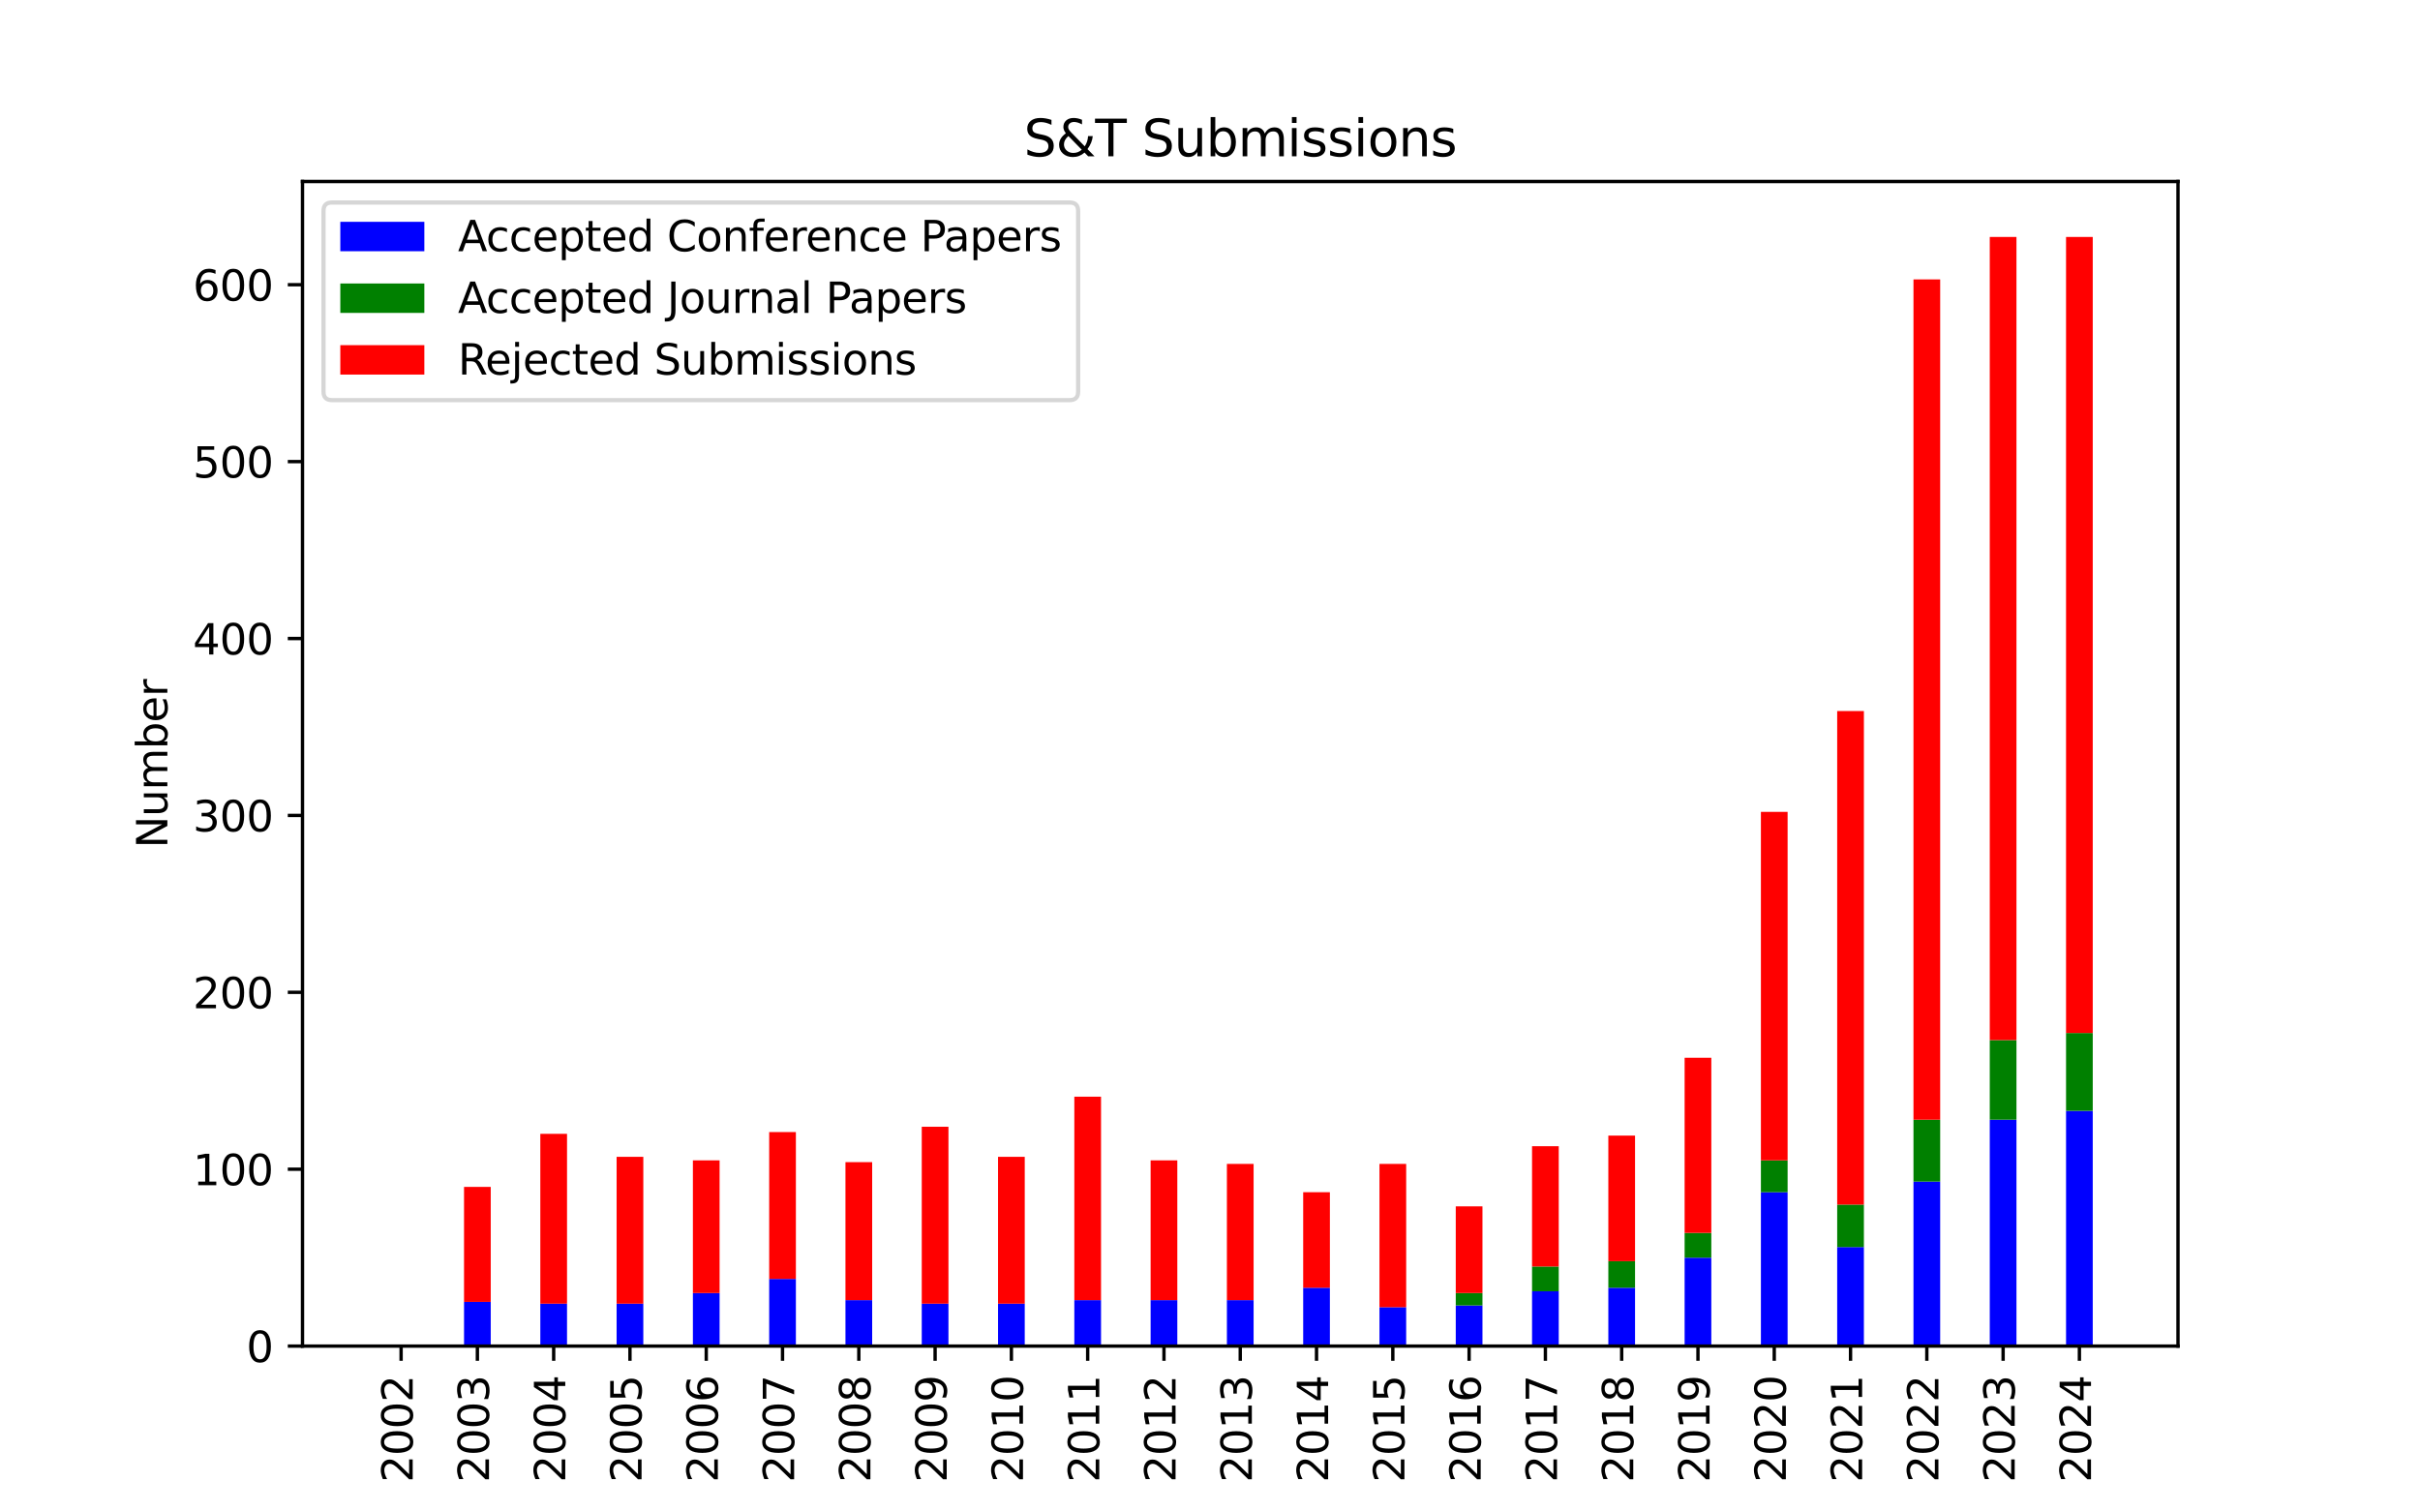 <?xml version="1.0" encoding="utf-8" standalone="no"?>
<!DOCTYPE svg PUBLIC "-//W3C//DTD SVG 1.1//EN"
  "http://www.w3.org/Graphics/SVG/1.1/DTD/svg11.dtd">
<svg xmlns:xlink="http://www.w3.org/1999/xlink" width="576pt" height="360pt" viewBox="0 0 576 360" xmlns="http://www.w3.org/2000/svg" version="1.1">
 <defs>
  <style type="text/css">*{stroke-linejoin: round; stroke-linecap: butt}</style>
 </defs>
 <g id="figure_1">
  <g id="patch_1">
   <path d="M 0 360 
L 576 360 
L 576 0 
L 0 0 
z
" style="fill: #ffffff"/>
  </g>
  <g id="axes_1">
   <g id="patch_2">
    <path d="M 72 320.4 
L 518.4 320.4 
L 518.4 43.2 
L 72 43.2 
z
" style="fill: #ffffff"/>
   </g>
   <g id="patch_3">
    <path d="M 92.291 320.4 
L 98.646 320.4 
L 98.646 320.4 
L 92.291 320.4 
z
" clip-path="url(#p5b7389d4df)" style="fill: #0000ff"/>
   </g>
   <g id="patch_4">
    <path d="M 110.448 320.4 
L 116.803 320.4 
L 116.803 309.874 
L 110.448 309.874 
z
" clip-path="url(#p5b7389d4df)" style="fill: #0000ff"/>
   </g>
   <g id="patch_5">
    <path d="M 128.606 320.4 
L 134.961 320.4 
L 134.961 310.295 
L 128.606 310.295 
z
" clip-path="url(#p5b7389d4df)" style="fill: #0000ff"/>
   </g>
   <g id="patch_6">
    <path d="M 146.763 320.4 
L 153.118 320.4 
L 153.118 310.295 
L 146.763 310.295 
z
" clip-path="url(#p5b7389d4df)" style="fill: #0000ff"/>
   </g>
   <g id="patch_7">
    <path d="M 164.921 320.4 
L 171.276 320.4 
L 171.276 307.768 
L 164.921 307.768 
z
" clip-path="url(#p5b7389d4df)" style="fill: #0000ff"/>
   </g>
   <g id="patch_8">
    <path d="M 183.078 320.4 
L 189.433 320.4 
L 189.433 304.4 
L 183.078 304.4 
z
" clip-path="url(#p5b7389d4df)" style="fill: #0000ff"/>
   </g>
   <g id="patch_9">
    <path d="M 201.235 320.4 
L 207.59 320.4 
L 207.59 309.453 
L 201.235 309.453 
z
" clip-path="url(#p5b7389d4df)" style="fill: #0000ff"/>
   </g>
   <g id="patch_10">
    <path d="M 219.393 320.4 
L 225.748 320.4 
L 225.748 310.295 
L 219.393 310.295 
z
" clip-path="url(#p5b7389d4df)" style="fill: #0000ff"/>
   </g>
   <g id="patch_11">
    <path d="M 237.55 320.4 
L 243.905 320.4 
L 243.905 310.295 
L 237.55 310.295 
z
" clip-path="url(#p5b7389d4df)" style="fill: #0000ff"/>
   </g>
   <g id="patch_12">
    <path d="M 255.708 320.4 
L 262.063 320.4 
L 262.063 309.453 
L 255.708 309.453 
z
" clip-path="url(#p5b7389d4df)" style="fill: #0000ff"/>
   </g>
   <g id="patch_13">
    <path d="M 273.865 320.4 
L 280.22 320.4 
L 280.22 309.453 
L 273.865 309.453 
z
" clip-path="url(#p5b7389d4df)" style="fill: #0000ff"/>
   </g>
   <g id="patch_14">
    <path d="M 292.022 320.4 
L 298.378 320.4 
L 298.378 309.453 
L 292.022 309.453 
z
" clip-path="url(#p5b7389d4df)" style="fill: #0000ff"/>
   </g>
   <g id="patch_15">
    <path d="M 310.18 320.4 
L 316.535 320.4 
L 316.535 306.505 
L 310.18 306.505 
z
" clip-path="url(#p5b7389d4df)" style="fill: #0000ff"/>
   </g>
   <g id="patch_16">
    <path d="M 328.337 320.4 
L 334.692 320.4 
L 334.692 311.137 
L 328.337 311.137 
z
" clip-path="url(#p5b7389d4df)" style="fill: #0000ff"/>
   </g>
   <g id="patch_17">
    <path d="M 346.495 320.4 
L 352.85 320.4 
L 352.85 310.716 
L 346.495 310.716 
z
" clip-path="url(#p5b7389d4df)" style="fill: #0000ff"/>
   </g>
   <g id="patch_18">
    <path d="M 364.652 320.4 
L 371.007 320.4 
L 371.007 307.347 
L 364.652 307.347 
z
" clip-path="url(#p5b7389d4df)" style="fill: #0000ff"/>
   </g>
   <g id="patch_19">
    <path d="M 382.81 320.4 
L 389.165 320.4 
L 389.165 306.505 
L 382.81 306.505 
z
" clip-path="url(#p5b7389d4df)" style="fill: #0000ff"/>
   </g>
   <g id="patch_20">
    <path d="M 400.967 320.4 
L 407.322 320.4 
L 407.322 299.347 
L 400.967 299.347 
z
" clip-path="url(#p5b7389d4df)" style="fill: #0000ff"/>
   </g>
   <g id="patch_21">
    <path d="M 419.124 320.4 
L 425.479 320.4 
L 425.479 283.768 
L 419.124 283.768 
z
" clip-path="url(#p5b7389d4df)" style="fill: #0000ff"/>
   </g>
   <g id="patch_22">
    <path d="M 437.282 320.4 
L 443.637 320.4 
L 443.637 296.821 
L 437.282 296.821 
z
" clip-path="url(#p5b7389d4df)" style="fill: #0000ff"/>
   </g>
   <g id="patch_23">
    <path d="M 455.439 320.4 
L 461.794 320.4 
L 461.794 281.242 
L 455.439 281.242 
z
" clip-path="url(#p5b7389d4df)" style="fill: #0000ff"/>
   </g>
   <g id="patch_24">
    <path d="M 473.597 320.4 
L 479.952 320.4 
L 479.952 266.505 
L 473.597 266.505 
z
" clip-path="url(#p5b7389d4df)" style="fill: #0000ff"/>
   </g>
   <g id="patch_25">
    <path d="M 491.754 320.4 
L 498.109 320.4 
L 498.109 264.4 
L 491.754 264.4 
z
" clip-path="url(#p5b7389d4df)" style="fill: #0000ff"/>
   </g>
   <g id="patch_26">
    <path d="M 92.291 320.4 
L 98.646 320.4 
L 98.646 320.4 
L 92.291 320.4 
z
" clip-path="url(#p5b7389d4df)" style="fill: #008000"/>
   </g>
   <g id="patch_27">
    <path d="M 110.448 309.874 
L 116.803 309.874 
L 116.803 309.874 
L 110.448 309.874 
z
" clip-path="url(#p5b7389d4df)" style="fill: #008000"/>
   </g>
   <g id="patch_28">
    <path d="M 128.606 310.295 
L 134.961 310.295 
L 134.961 310.295 
L 128.606 310.295 
z
" clip-path="url(#p5b7389d4df)" style="fill: #008000"/>
   </g>
   <g id="patch_29">
    <path d="M 146.763 310.295 
L 153.118 310.295 
L 153.118 310.295 
L 146.763 310.295 
z
" clip-path="url(#p5b7389d4df)" style="fill: #008000"/>
   </g>
   <g id="patch_30">
    <path d="M 164.921 307.768 
L 171.276 307.768 
L 171.276 307.768 
L 164.921 307.768 
z
" clip-path="url(#p5b7389d4df)" style="fill: #008000"/>
   </g>
   <g id="patch_31">
    <path d="M 183.078 304.4 
L 189.433 304.4 
L 189.433 304.4 
L 183.078 304.4 
z
" clip-path="url(#p5b7389d4df)" style="fill: #008000"/>
   </g>
   <g id="patch_32">
    <path d="M 201.235 309.453 
L 207.59 309.453 
L 207.59 309.453 
L 201.235 309.453 
z
" clip-path="url(#p5b7389d4df)" style="fill: #008000"/>
   </g>
   <g id="patch_33">
    <path d="M 219.393 310.295 
L 225.748 310.295 
L 225.748 310.295 
L 219.393 310.295 
z
" clip-path="url(#p5b7389d4df)" style="fill: #008000"/>
   </g>
   <g id="patch_34">
    <path d="M 237.55 310.295 
L 243.905 310.295 
L 243.905 310.295 
L 237.55 310.295 
z
" clip-path="url(#p5b7389d4df)" style="fill: #008000"/>
   </g>
   <g id="patch_35">
    <path d="M 255.708 309.453 
L 262.063 309.453 
L 262.063 309.453 
L 255.708 309.453 
z
" clip-path="url(#p5b7389d4df)" style="fill: #008000"/>
   </g>
   <g id="patch_36">
    <path d="M 273.865 309.453 
L 280.22 309.453 
L 280.22 309.453 
L 273.865 309.453 
z
" clip-path="url(#p5b7389d4df)" style="fill: #008000"/>
   </g>
   <g id="patch_37">
    <path d="M 292.022 309.453 
L 298.378 309.453 
L 298.378 309.453 
L 292.022 309.453 
z
" clip-path="url(#p5b7389d4df)" style="fill: #008000"/>
   </g>
   <g id="patch_38">
    <path d="M 310.18 306.505 
L 316.535 306.505 
L 316.535 306.505 
L 310.18 306.505 
z
" clip-path="url(#p5b7389d4df)" style="fill: #008000"/>
   </g>
   <g id="patch_39">
    <path d="M 328.337 311.137 
L 334.692 311.137 
L 334.692 311.137 
L 328.337 311.137 
z
" clip-path="url(#p5b7389d4df)" style="fill: #008000"/>
   </g>
   <g id="patch_40">
    <path d="M 346.495 310.716 
L 352.85 310.716 
L 352.85 307.768 
L 346.495 307.768 
z
" clip-path="url(#p5b7389d4df)" style="fill: #008000"/>
   </g>
   <g id="patch_41">
    <path d="M 364.652 307.347 
L 371.007 307.347 
L 371.007 301.453 
L 364.652 301.453 
z
" clip-path="url(#p5b7389d4df)" style="fill: #008000"/>
   </g>
   <g id="patch_42">
    <path d="M 382.81 306.505 
L 389.165 306.505 
L 389.165 300.189 
L 382.81 300.189 
z
" clip-path="url(#p5b7389d4df)" style="fill: #008000"/>
   </g>
   <g id="patch_43">
    <path d="M 400.967 299.347 
L 407.322 299.347 
L 407.322 293.453 
L 400.967 293.453 
z
" clip-path="url(#p5b7389d4df)" style="fill: #008000"/>
   </g>
   <g id="patch_44">
    <path d="M 419.124 283.768 
L 425.479 283.768 
L 425.479 276.189 
L 419.124 276.189 
z
" clip-path="url(#p5b7389d4df)" style="fill: #008000"/>
   </g>
   <g id="patch_45">
    <path d="M 437.282 296.821 
L 443.637 296.821 
L 443.637 286.716 
L 437.282 286.716 
z
" clip-path="url(#p5b7389d4df)" style="fill: #008000"/>
   </g>
   <g id="patch_46">
    <path d="M 455.439 281.242 
L 461.794 281.242 
L 461.794 266.505 
L 455.439 266.505 
z
" clip-path="url(#p5b7389d4df)" style="fill: #008000"/>
   </g>
   <g id="patch_47">
    <path d="M 473.597 266.505 
L 479.952 266.505 
L 479.952 247.558 
L 473.597 247.558 
z
" clip-path="url(#p5b7389d4df)" style="fill: #008000"/>
   </g>
   <g id="patch_48">
    <path d="M 491.754 264.4 
L 498.109 264.4 
L 498.109 245.874 
L 491.754 245.874 
z
" clip-path="url(#p5b7389d4df)" style="fill: #008000"/>
   </g>
   <g id="patch_49">
    <path d="M 92.291 320.4 
L 98.646 320.4 
L 98.646 320.4 
L 92.291 320.4 
z
" clip-path="url(#p5b7389d4df)" style="fill: #ff0000"/>
   </g>
   <g id="patch_50">
    <path d="M 110.448 309.874 
L 116.803 309.874 
L 116.803 282.505 
L 110.448 282.505 
z
" clip-path="url(#p5b7389d4df)" style="fill: #ff0000"/>
   </g>
   <g id="patch_51">
    <path d="M 128.606 310.295 
L 134.961 310.295 
L 134.961 269.874 
L 128.606 269.874 
z
" clip-path="url(#p5b7389d4df)" style="fill: #ff0000"/>
   </g>
   <g id="patch_52">
    <path d="M 146.763 310.295 
L 153.118 310.295 
L 153.118 275.347 
L 146.763 275.347 
z
" clip-path="url(#p5b7389d4df)" style="fill: #ff0000"/>
   </g>
   <g id="patch_53">
    <path d="M 164.921 307.768 
L 171.276 307.768 
L 171.276 276.189 
L 164.921 276.189 
z
" clip-path="url(#p5b7389d4df)" style="fill: #ff0000"/>
   </g>
   <g id="patch_54">
    <path d="M 183.078 304.4 
L 189.433 304.4 
L 189.433 269.453 
L 183.078 269.453 
z
" clip-path="url(#p5b7389d4df)" style="fill: #ff0000"/>
   </g>
   <g id="patch_55">
    <path d="M 201.235 309.453 
L 207.59 309.453 
L 207.59 276.611 
L 201.235 276.611 
z
" clip-path="url(#p5b7389d4df)" style="fill: #ff0000"/>
   </g>
   <g id="patch_56">
    <path d="M 219.393 310.295 
L 225.748 310.295 
L 225.748 268.189 
L 219.393 268.189 
z
" clip-path="url(#p5b7389d4df)" style="fill: #ff0000"/>
   </g>
   <g id="patch_57">
    <path d="M 237.55 310.295 
L 243.905 310.295 
L 243.905 275.347 
L 237.55 275.347 
z
" clip-path="url(#p5b7389d4df)" style="fill: #ff0000"/>
   </g>
   <g id="patch_58">
    <path d="M 255.708 309.453 
L 262.063 309.453 
L 262.063 261.032 
L 255.708 261.032 
z
" clip-path="url(#p5b7389d4df)" style="fill: #ff0000"/>
   </g>
   <g id="patch_59">
    <path d="M 273.865 309.453 
L 280.22 309.453 
L 280.22 276.189 
L 273.865 276.189 
z
" clip-path="url(#p5b7389d4df)" style="fill: #ff0000"/>
   </g>
   <g id="patch_60">
    <path d="M 292.022 309.453 
L 298.378 309.453 
L 298.378 277.032 
L 292.022 277.032 
z
" clip-path="url(#p5b7389d4df)" style="fill: #ff0000"/>
   </g>
   <g id="patch_61">
    <path d="M 310.18 306.505 
L 316.535 306.505 
L 316.535 283.768 
L 310.18 283.768 
z
" clip-path="url(#p5b7389d4df)" style="fill: #ff0000"/>
   </g>
   <g id="patch_62">
    <path d="M 328.337 311.137 
L 334.692 311.137 
L 334.692 277.032 
L 328.337 277.032 
z
" clip-path="url(#p5b7389d4df)" style="fill: #ff0000"/>
   </g>
   <g id="patch_63">
    <path d="M 346.495 307.768 
L 352.85 307.768 
L 352.85 287.137 
L 346.495 287.137 
z
" clip-path="url(#p5b7389d4df)" style="fill: #ff0000"/>
   </g>
   <g id="patch_64">
    <path d="M 364.652 301.453 
L 371.007 301.453 
L 371.007 272.821 
L 364.652 272.821 
z
" clip-path="url(#p5b7389d4df)" style="fill: #ff0000"/>
   </g>
   <g id="patch_65">
    <path d="M 382.81 300.189 
L 389.165 300.189 
L 389.165 270.295 
L 382.81 270.295 
z
" clip-path="url(#p5b7389d4df)" style="fill: #ff0000"/>
   </g>
   <g id="patch_66">
    <path d="M 400.967 293.453 
L 407.322 293.453 
L 407.322 251.768 
L 400.967 251.768 
z
" clip-path="url(#p5b7389d4df)" style="fill: #ff0000"/>
   </g>
   <g id="patch_67">
    <path d="M 419.124 276.189 
L 425.479 276.189 
L 425.479 193.242 
L 419.124 193.242 
z
" clip-path="url(#p5b7389d4df)" style="fill: #ff0000"/>
   </g>
   <g id="patch_68">
    <path d="M 437.282 286.716 
L 443.637 286.716 
L 443.637 169.242 
L 437.282 169.242 
z
" clip-path="url(#p5b7389d4df)" style="fill: #ff0000"/>
   </g>
   <g id="patch_69">
    <path d="M 455.439 266.505 
L 461.794 266.505 
L 461.794 66.505 
L 455.439 66.505 
z
" clip-path="url(#p5b7389d4df)" style="fill: #ff0000"/>
   </g>
   <g id="patch_70">
    <path d="M 473.597 247.558 
L 479.952 247.558 
L 479.952 56.4 
L 473.597 56.4 
z
" clip-path="url(#p5b7389d4df)" style="fill: #ff0000"/>
   </g>
   <g id="patch_71">
    <path d="M 491.754 245.874 
L 498.109 245.874 
L 498.109 56.4 
L 491.754 56.4 
z
" clip-path="url(#p5b7389d4df)" style="fill: #ff0000"/>
   </g>
   <g id="matplotlib.axis_1">
    <g id="xtick_1">
     <g id="line2d_1">
      <defs>
       <path id="m3443183ad3" d="M 0 0 
L 0 3.5 
" style="stroke: #000000; stroke-width: 0.8"/>
      </defs>
      <g>
       <use xlink:href="#m3443183ad3" x="95.468" y="320.4" style="stroke: #000000; stroke-width: 0.8"/>
      </g>
     </g>
     <g id="text_1">
      <!-- 2002 -->
      <g transform="translate(98.228 352.85) rotate(-90) scale(0.1 -0.1)">
       <defs>
        <path id="DejaVuSans-32" d="M 1228 531 
L 3431 531 
L 3431 0 
L 469 0 
L 469 531 
Q 828 903 1448 1529 
Q 2069 2156 2228 2338 
Q 2531 2678 2651 2914 
Q 2772 3150 2772 3378 
Q 2772 3750 2511 3984 
Q 2250 4219 1831 4219 
Q 1534 4219 1204 4116 
Q 875 4013 500 3803 
L 500 4441 
Q 881 4594 1212 4672 
Q 1544 4750 1819 4750 
Q 2544 4750 2975 4387 
Q 3406 4025 3406 3419 
Q 3406 3131 3298 2873 
Q 3191 2616 2906 2266 
Q 2828 2175 2409 1742 
Q 1991 1309 1228 531 
z
" transform="scale(0.016)"/>
        <path id="DejaVuSans-30" d="M 2034 4250 
Q 1547 4250 1301 3770 
Q 1056 3291 1056 2328 
Q 1056 1369 1301 889 
Q 1547 409 2034 409 
Q 2525 409 2770 889 
Q 3016 1369 3016 2328 
Q 3016 3291 2770 3770 
Q 2525 4250 2034 4250 
z
M 2034 4750 
Q 2819 4750 3233 4129 
Q 3647 3509 3647 2328 
Q 3647 1150 3233 529 
Q 2819 -91 2034 -91 
Q 1250 -91 836 529 
Q 422 1150 422 2328 
Q 422 3509 836 4129 
Q 1250 4750 2034 4750 
z
" transform="scale(0.016)"/>
       </defs>
       <use xlink:href="#DejaVuSans-32"/>
       <use xlink:href="#DejaVuSans-30" x="63.623"/>
       <use xlink:href="#DejaVuSans-30" x="127.246"/>
       <use xlink:href="#DejaVuSans-32" x="190.869"/>
      </g>
     </g>
    </g>
    <g id="xtick_2">
     <g id="line2d_2">
      <g>
       <use xlink:href="#m3443183ad3" x="113.626" y="320.4" style="stroke: #000000; stroke-width: 0.8"/>
      </g>
     </g>
     <g id="text_2">
      <!-- 2003 -->
      <g transform="translate(116.385 352.85) rotate(-90) scale(0.1 -0.1)">
       <defs>
        <path id="DejaVuSans-33" d="M 2597 2516 
Q 3050 2419 3304 2112 
Q 3559 1806 3559 1356 
Q 3559 666 3084 287 
Q 2609 -91 1734 -91 
Q 1441 -91 1130 -33 
Q 819 25 488 141 
L 488 750 
Q 750 597 1062 519 
Q 1375 441 1716 441 
Q 2309 441 2620 675 
Q 2931 909 2931 1356 
Q 2931 1769 2642 2001 
Q 2353 2234 1838 2234 
L 1294 2234 
L 1294 2753 
L 1863 2753 
Q 2328 2753 2575 2939 
Q 2822 3125 2822 3475 
Q 2822 3834 2567 4026 
Q 2313 4219 1838 4219 
Q 1578 4219 1281 4162 
Q 984 4106 628 3988 
L 628 4550 
Q 988 4650 1302 4700 
Q 1616 4750 1894 4750 
Q 2613 4750 3031 4423 
Q 3450 4097 3450 3541 
Q 3450 3153 3228 2886 
Q 3006 2619 2597 2516 
z
" transform="scale(0.016)"/>
       </defs>
       <use xlink:href="#DejaVuSans-32"/>
       <use xlink:href="#DejaVuSans-30" x="63.623"/>
       <use xlink:href="#DejaVuSans-30" x="127.246"/>
       <use xlink:href="#DejaVuSans-33" x="190.869"/>
      </g>
     </g>
    </g>
    <g id="xtick_3">
     <g id="line2d_3">
      <g>
       <use xlink:href="#m3443183ad3" x="131.783" y="320.4" style="stroke: #000000; stroke-width: 0.8"/>
      </g>
     </g>
     <g id="text_3">
      <!-- 2004 -->
      <g transform="translate(134.543 352.85) rotate(-90) scale(0.1 -0.1)">
       <defs>
        <path id="DejaVuSans-34" d="M 2419 4116 
L 825 1625 
L 2419 1625 
L 2419 4116 
z
M 2253 4666 
L 3047 4666 
L 3047 1625 
L 3713 1625 
L 3713 1100 
L 3047 1100 
L 3047 0 
L 2419 0 
L 2419 1100 
L 313 1100 
L 313 1709 
L 2253 4666 
z
" transform="scale(0.016)"/>
       </defs>
       <use xlink:href="#DejaVuSans-32"/>
       <use xlink:href="#DejaVuSans-30" x="63.623"/>
       <use xlink:href="#DejaVuSans-30" x="127.246"/>
       <use xlink:href="#DejaVuSans-34" x="190.869"/>
      </g>
     </g>
    </g>
    <g id="xtick_4">
     <g id="line2d_4">
      <g>
       <use xlink:href="#m3443183ad3" x="149.941" y="320.4" style="stroke: #000000; stroke-width: 0.8"/>
      </g>
     </g>
     <g id="text_4">
      <!-- 2005 -->
      <g transform="translate(152.7 352.85) rotate(-90) scale(0.1 -0.1)">
       <defs>
        <path id="DejaVuSans-35" d="M 691 4666 
L 3169 4666 
L 3169 4134 
L 1269 4134 
L 1269 2991 
Q 1406 3038 1543 3061 
Q 1681 3084 1819 3084 
Q 2600 3084 3056 2656 
Q 3513 2228 3513 1497 
Q 3513 744 3044 326 
Q 2575 -91 1722 -91 
Q 1428 -91 1123 -41 
Q 819 9 494 109 
L 494 744 
Q 775 591 1075 516 
Q 1375 441 1709 441 
Q 2250 441 2565 725 
Q 2881 1009 2881 1497 
Q 2881 1984 2565 2268 
Q 2250 2553 1709 2553 
Q 1456 2553 1204 2497 
Q 953 2441 691 2322 
L 691 4666 
z
" transform="scale(0.016)"/>
       </defs>
       <use xlink:href="#DejaVuSans-32"/>
       <use xlink:href="#DejaVuSans-30" x="63.623"/>
       <use xlink:href="#DejaVuSans-30" x="127.246"/>
       <use xlink:href="#DejaVuSans-35" x="190.869"/>
      </g>
     </g>
    </g>
    <g id="xtick_5">
     <g id="line2d_5">
      <g>
       <use xlink:href="#m3443183ad3" x="168.098" y="320.4" style="stroke: #000000; stroke-width: 0.8"/>
      </g>
     </g>
     <g id="text_5">
      <!-- 2006 -->
      <g transform="translate(170.857 352.85) rotate(-90) scale(0.1 -0.1)">
       <defs>
        <path id="DejaVuSans-36" d="M 2113 2584 
Q 1688 2584 1439 2293 
Q 1191 2003 1191 1497 
Q 1191 994 1439 701 
Q 1688 409 2113 409 
Q 2538 409 2786 701 
Q 3034 994 3034 1497 
Q 3034 2003 2786 2293 
Q 2538 2584 2113 2584 
z
M 3366 4563 
L 3366 3988 
Q 3128 4100 2886 4159 
Q 2644 4219 2406 4219 
Q 1781 4219 1451 3797 
Q 1122 3375 1075 2522 
Q 1259 2794 1537 2939 
Q 1816 3084 2150 3084 
Q 2853 3084 3261 2657 
Q 3669 2231 3669 1497 
Q 3669 778 3244 343 
Q 2819 -91 2113 -91 
Q 1303 -91 875 529 
Q 447 1150 447 2328 
Q 447 3434 972 4092 
Q 1497 4750 2381 4750 
Q 2619 4750 2861 4703 
Q 3103 4656 3366 4563 
z
" transform="scale(0.016)"/>
       </defs>
       <use xlink:href="#DejaVuSans-32"/>
       <use xlink:href="#DejaVuSans-30" x="63.623"/>
       <use xlink:href="#DejaVuSans-30" x="127.246"/>
       <use xlink:href="#DejaVuSans-36" x="190.869"/>
      </g>
     </g>
    </g>
    <g id="xtick_6">
     <g id="line2d_6">
      <g>
       <use xlink:href="#m3443183ad3" x="186.256" y="320.4" style="stroke: #000000; stroke-width: 0.8"/>
      </g>
     </g>
     <g id="text_6">
      <!-- 2007 -->
      <g transform="translate(189.015 352.85) rotate(-90) scale(0.1 -0.1)">
       <defs>
        <path id="DejaVuSans-37" d="M 525 4666 
L 3525 4666 
L 3525 4397 
L 1831 0 
L 1172 0 
L 2766 4134 
L 525 4134 
L 525 4666 
z
" transform="scale(0.016)"/>
       </defs>
       <use xlink:href="#DejaVuSans-32"/>
       <use xlink:href="#DejaVuSans-30" x="63.623"/>
       <use xlink:href="#DejaVuSans-30" x="127.246"/>
       <use xlink:href="#DejaVuSans-37" x="190.869"/>
      </g>
     </g>
    </g>
    <g id="xtick_7">
     <g id="line2d_7">
      <g>
       <use xlink:href="#m3443183ad3" x="204.413" y="320.4" style="stroke: #000000; stroke-width: 0.8"/>
      </g>
     </g>
     <g id="text_7">
      <!-- 2008 -->
      <g transform="translate(207.172 352.85) rotate(-90) scale(0.1 -0.1)">
       <defs>
        <path id="DejaVuSans-38" d="M 2034 2216 
Q 1584 2216 1326 1975 
Q 1069 1734 1069 1313 
Q 1069 891 1326 650 
Q 1584 409 2034 409 
Q 2484 409 2743 651 
Q 3003 894 3003 1313 
Q 3003 1734 2745 1975 
Q 2488 2216 2034 2216 
z
M 1403 2484 
Q 997 2584 770 2862 
Q 544 3141 544 3541 
Q 544 4100 942 4425 
Q 1341 4750 2034 4750 
Q 2731 4750 3128 4425 
Q 3525 4100 3525 3541 
Q 3525 3141 3298 2862 
Q 3072 2584 2669 2484 
Q 3125 2378 3379 2068 
Q 3634 1759 3634 1313 
Q 3634 634 3220 271 
Q 2806 -91 2034 -91 
Q 1263 -91 848 271 
Q 434 634 434 1313 
Q 434 1759 690 2068 
Q 947 2378 1403 2484 
z
M 1172 3481 
Q 1172 3119 1398 2916 
Q 1625 2713 2034 2713 
Q 2441 2713 2670 2916 
Q 2900 3119 2900 3481 
Q 2900 3844 2670 4047 
Q 2441 4250 2034 4250 
Q 1625 4250 1398 4047 
Q 1172 3844 1172 3481 
z
" transform="scale(0.016)"/>
       </defs>
       <use xlink:href="#DejaVuSans-32"/>
       <use xlink:href="#DejaVuSans-30" x="63.623"/>
       <use xlink:href="#DejaVuSans-30" x="127.246"/>
       <use xlink:href="#DejaVuSans-38" x="190.869"/>
      </g>
     </g>
    </g>
    <g id="xtick_8">
     <g id="line2d_8">
      <g>
       <use xlink:href="#m3443183ad3" x="222.57" y="320.4" style="stroke: #000000; stroke-width: 0.8"/>
      </g>
     </g>
     <g id="text_8">
      <!-- 2009 -->
      <g transform="translate(225.33 352.85) rotate(-90) scale(0.1 -0.1)">
       <defs>
        <path id="DejaVuSans-39" d="M 703 97 
L 703 672 
Q 941 559 1184 500 
Q 1428 441 1663 441 
Q 2288 441 2617 861 
Q 2947 1281 2994 2138 
Q 2813 1869 2534 1725 
Q 2256 1581 1919 1581 
Q 1219 1581 811 2004 
Q 403 2428 403 3163 
Q 403 3881 828 4315 
Q 1253 4750 1959 4750 
Q 2769 4750 3195 4129 
Q 3622 3509 3622 2328 
Q 3622 1225 3098 567 
Q 2575 -91 1691 -91 
Q 1453 -91 1209 -44 
Q 966 3 703 97 
z
M 1959 2075 
Q 2384 2075 2632 2365 
Q 2881 2656 2881 3163 
Q 2881 3666 2632 3958 
Q 2384 4250 1959 4250 
Q 1534 4250 1286 3958 
Q 1038 3666 1038 3163 
Q 1038 2656 1286 2365 
Q 1534 2075 1959 2075 
z
" transform="scale(0.016)"/>
       </defs>
       <use xlink:href="#DejaVuSans-32"/>
       <use xlink:href="#DejaVuSans-30" x="63.623"/>
       <use xlink:href="#DejaVuSans-30" x="127.246"/>
       <use xlink:href="#DejaVuSans-39" x="190.869"/>
      </g>
     </g>
    </g>
    <g id="xtick_9">
     <g id="line2d_9">
      <g>
       <use xlink:href="#m3443183ad3" x="240.728" y="320.4" style="stroke: #000000; stroke-width: 0.8"/>
      </g>
     </g>
     <g id="text_9">
      <!-- 2010 -->
      <g transform="translate(243.487 352.85) rotate(-90) scale(0.1 -0.1)">
       <defs>
        <path id="DejaVuSans-31" d="M 794 531 
L 1825 531 
L 1825 4091 
L 703 3866 
L 703 4441 
L 1819 4666 
L 2450 4666 
L 2450 531 
L 3481 531 
L 3481 0 
L 794 0 
L 794 531 
z
" transform="scale(0.016)"/>
       </defs>
       <use xlink:href="#DejaVuSans-32"/>
       <use xlink:href="#DejaVuSans-30" x="63.623"/>
       <use xlink:href="#DejaVuSans-31" x="127.246"/>
       <use xlink:href="#DejaVuSans-30" x="190.869"/>
      </g>
     </g>
    </g>
    <g id="xtick_10">
     <g id="line2d_10">
      <g>
       <use xlink:href="#m3443183ad3" x="258.885" y="320.4" style="stroke: #000000; stroke-width: 0.8"/>
      </g>
     </g>
     <g id="text_10">
      <!-- 2011 -->
      <g transform="translate(261.645 352.85) rotate(-90) scale(0.1 -0.1)">
       <use xlink:href="#DejaVuSans-32"/>
       <use xlink:href="#DejaVuSans-30" x="63.623"/>
       <use xlink:href="#DejaVuSans-31" x="127.246"/>
       <use xlink:href="#DejaVuSans-31" x="190.869"/>
      </g>
     </g>
    </g>
    <g id="xtick_11">
     <g id="line2d_11">
      <g>
       <use xlink:href="#m3443183ad3" x="277.043" y="320.4" style="stroke: #000000; stroke-width: 0.8"/>
      </g>
     </g>
     <g id="text_11">
      <!-- 2012 -->
      <g transform="translate(279.802 352.85) rotate(-90) scale(0.1 -0.1)">
       <use xlink:href="#DejaVuSans-32"/>
       <use xlink:href="#DejaVuSans-30" x="63.623"/>
       <use xlink:href="#DejaVuSans-31" x="127.246"/>
       <use xlink:href="#DejaVuSans-32" x="190.869"/>
      </g>
     </g>
    </g>
    <g id="xtick_12">
     <g id="line2d_12">
      <g>
       <use xlink:href="#m3443183ad3" x="295.2" y="320.4" style="stroke: #000000; stroke-width: 0.8"/>
      </g>
     </g>
     <g id="text_12">
      <!-- 2013 -->
      <g transform="translate(297.959 352.85) rotate(-90) scale(0.1 -0.1)">
       <use xlink:href="#DejaVuSans-32"/>
       <use xlink:href="#DejaVuSans-30" x="63.623"/>
       <use xlink:href="#DejaVuSans-31" x="127.246"/>
       <use xlink:href="#DejaVuSans-33" x="190.869"/>
      </g>
     </g>
    </g>
    <g id="xtick_13">
     <g id="line2d_13">
      <g>
       <use xlink:href="#m3443183ad3" x="313.357" y="320.4" style="stroke: #000000; stroke-width: 0.8"/>
      </g>
     </g>
     <g id="text_13">
      <!-- 2014 -->
      <g transform="translate(316.117 352.85) rotate(-90) scale(0.1 -0.1)">
       <use xlink:href="#DejaVuSans-32"/>
       <use xlink:href="#DejaVuSans-30" x="63.623"/>
       <use xlink:href="#DejaVuSans-31" x="127.246"/>
       <use xlink:href="#DejaVuSans-34" x="190.869"/>
      </g>
     </g>
    </g>
    <g id="xtick_14">
     <g id="line2d_14">
      <g>
       <use xlink:href="#m3443183ad3" x="331.515" y="320.4" style="stroke: #000000; stroke-width: 0.8"/>
      </g>
     </g>
     <g id="text_14">
      <!-- 2015 -->
      <g transform="translate(334.274 352.85) rotate(-90) scale(0.1 -0.1)">
       <use xlink:href="#DejaVuSans-32"/>
       <use xlink:href="#DejaVuSans-30" x="63.623"/>
       <use xlink:href="#DejaVuSans-31" x="127.246"/>
       <use xlink:href="#DejaVuSans-35" x="190.869"/>
      </g>
     </g>
    </g>
    <g id="xtick_15">
     <g id="line2d_15">
      <g>
       <use xlink:href="#m3443183ad3" x="349.672" y="320.4" style="stroke: #000000; stroke-width: 0.8"/>
      </g>
     </g>
     <g id="text_15">
      <!-- 2016 -->
      <g transform="translate(352.432 352.85) rotate(-90) scale(0.1 -0.1)">
       <use xlink:href="#DejaVuSans-32"/>
       <use xlink:href="#DejaVuSans-30" x="63.623"/>
       <use xlink:href="#DejaVuSans-31" x="127.246"/>
       <use xlink:href="#DejaVuSans-36" x="190.869"/>
      </g>
     </g>
    </g>
    <g id="xtick_16">
     <g id="line2d_16">
      <g>
       <use xlink:href="#m3443183ad3" x="367.83" y="320.4" style="stroke: #000000; stroke-width: 0.8"/>
      </g>
     </g>
     <g id="text_16">
      <!-- 2017 -->
      <g transform="translate(370.589 352.85) rotate(-90) scale(0.1 -0.1)">
       <use xlink:href="#DejaVuSans-32"/>
       <use xlink:href="#DejaVuSans-30" x="63.623"/>
       <use xlink:href="#DejaVuSans-31" x="127.246"/>
       <use xlink:href="#DejaVuSans-37" x="190.869"/>
      </g>
     </g>
    </g>
    <g id="xtick_17">
     <g id="line2d_17">
      <g>
       <use xlink:href="#m3443183ad3" x="385.987" y="320.4" style="stroke: #000000; stroke-width: 0.8"/>
      </g>
     </g>
     <g id="text_17">
      <!-- 2018 -->
      <g transform="translate(388.746 352.85) rotate(-90) scale(0.1 -0.1)">
       <use xlink:href="#DejaVuSans-32"/>
       <use xlink:href="#DejaVuSans-30" x="63.623"/>
       <use xlink:href="#DejaVuSans-31" x="127.246"/>
       <use xlink:href="#DejaVuSans-38" x="190.869"/>
      </g>
     </g>
    </g>
    <g id="xtick_18">
     <g id="line2d_18">
      <g>
       <use xlink:href="#m3443183ad3" x="404.144" y="320.4" style="stroke: #000000; stroke-width: 0.8"/>
      </g>
     </g>
     <g id="text_18">
      <!-- 2019 -->
      <g transform="translate(406.904 352.85) rotate(-90) scale(0.1 -0.1)">
       <use xlink:href="#DejaVuSans-32"/>
       <use xlink:href="#DejaVuSans-30" x="63.623"/>
       <use xlink:href="#DejaVuSans-31" x="127.246"/>
       <use xlink:href="#DejaVuSans-39" x="190.869"/>
      </g>
     </g>
    </g>
    <g id="xtick_19">
     <g id="line2d_19">
      <g>
       <use xlink:href="#m3443183ad3" x="422.302" y="320.4" style="stroke: #000000; stroke-width: 0.8"/>
      </g>
     </g>
     <g id="text_19">
      <!-- 2020 -->
      <g transform="translate(425.061 352.85) rotate(-90) scale(0.1 -0.1)">
       <use xlink:href="#DejaVuSans-32"/>
       <use xlink:href="#DejaVuSans-30" x="63.623"/>
       <use xlink:href="#DejaVuSans-32" x="127.246"/>
       <use xlink:href="#DejaVuSans-30" x="190.869"/>
      </g>
     </g>
    </g>
    <g id="xtick_20">
     <g id="line2d_20">
      <g>
       <use xlink:href="#m3443183ad3" x="440.459" y="320.4" style="stroke: #000000; stroke-width: 0.8"/>
      </g>
     </g>
     <g id="text_20">
      <!-- 2021 -->
      <g transform="translate(443.219 352.85) rotate(-90) scale(0.1 -0.1)">
       <use xlink:href="#DejaVuSans-32"/>
       <use xlink:href="#DejaVuSans-30" x="63.623"/>
       <use xlink:href="#DejaVuSans-32" x="127.246"/>
       <use xlink:href="#DejaVuSans-31" x="190.869"/>
      </g>
     </g>
    </g>
    <g id="xtick_21">
     <g id="line2d_21">
      <g>
       <use xlink:href="#m3443183ad3" x="458.617" y="320.4" style="stroke: #000000; stroke-width: 0.8"/>
      </g>
     </g>
     <g id="text_21">
      <!-- 2022 -->
      <g transform="translate(461.376 352.85) rotate(-90) scale(0.1 -0.1)">
       <use xlink:href="#DejaVuSans-32"/>
       <use xlink:href="#DejaVuSans-30" x="63.623"/>
       <use xlink:href="#DejaVuSans-32" x="127.246"/>
       <use xlink:href="#DejaVuSans-32" x="190.869"/>
      </g>
     </g>
    </g>
    <g id="xtick_22">
     <g id="line2d_22">
      <g>
       <use xlink:href="#m3443183ad3" x="476.774" y="320.4" style="stroke: #000000; stroke-width: 0.8"/>
      </g>
     </g>
     <g id="text_22">
      <!-- 2023 -->
      <g transform="translate(479.534 352.85) rotate(-90) scale(0.1 -0.1)">
       <use xlink:href="#DejaVuSans-32"/>
       <use xlink:href="#DejaVuSans-30" x="63.623"/>
       <use xlink:href="#DejaVuSans-32" x="127.246"/>
       <use xlink:href="#DejaVuSans-33" x="190.869"/>
      </g>
     </g>
    </g>
    <g id="xtick_23">
     <g id="line2d_23">
      <g>
       <use xlink:href="#m3443183ad3" x="494.932" y="320.4" style="stroke: #000000; stroke-width: 0.8"/>
      </g>
     </g>
     <g id="text_23">
      <!-- 2024 -->
      <g transform="translate(497.691 352.85) rotate(-90) scale(0.1 -0.1)">
       <use xlink:href="#DejaVuSans-32"/>
       <use xlink:href="#DejaVuSans-30" x="63.623"/>
       <use xlink:href="#DejaVuSans-32" x="127.246"/>
       <use xlink:href="#DejaVuSans-34" x="190.869"/>
      </g>
     </g>
    </g>
   </g>
   <g id="matplotlib.axis_2">
    <g id="ytick_1">
     <g id="line2d_24">
      <defs>
       <path id="m50d48e393f" d="M 0 0 
L -3.5 0 
" style="stroke: #000000; stroke-width: 0.8"/>
      </defs>
      <g>
       <use xlink:href="#m50d48e393f" x="72" y="320.4" style="stroke: #000000; stroke-width: 0.8"/>
      </g>
     </g>
     <g id="text_24">
      <!-- 0 -->
      <g transform="translate(58.638 324.199) scale(0.1 -0.1)">
       <use xlink:href="#DejaVuSans-30"/>
      </g>
     </g>
    </g>
    <g id="ytick_2">
     <g id="line2d_25">
      <g>
       <use xlink:href="#m50d48e393f" x="72" y="278.295" style="stroke: #000000; stroke-width: 0.8"/>
      </g>
     </g>
     <g id="text_25">
      <!-- 100 -->
      <g transform="translate(45.913 282.094) scale(0.1 -0.1)">
       <use xlink:href="#DejaVuSans-31"/>
       <use xlink:href="#DejaVuSans-30" x="63.623"/>
       <use xlink:href="#DejaVuSans-30" x="127.246"/>
      </g>
     </g>
    </g>
    <g id="ytick_3">
     <g id="line2d_26">
      <g>
       <use xlink:href="#m50d48e393f" x="72" y="236.189" style="stroke: #000000; stroke-width: 0.8"/>
      </g>
     </g>
     <g id="text_26">
      <!-- 200 -->
      <g transform="translate(45.913 239.989) scale(0.1 -0.1)">
       <use xlink:href="#DejaVuSans-32"/>
       <use xlink:href="#DejaVuSans-30" x="63.623"/>
       <use xlink:href="#DejaVuSans-30" x="127.246"/>
      </g>
     </g>
    </g>
    <g id="ytick_4">
     <g id="line2d_27">
      <g>
       <use xlink:href="#m50d48e393f" x="72" y="194.084" style="stroke: #000000; stroke-width: 0.8"/>
      </g>
     </g>
     <g id="text_27">
      <!-- 300 -->
      <g transform="translate(45.913 197.883) scale(0.1 -0.1)">
       <use xlink:href="#DejaVuSans-33"/>
       <use xlink:href="#DejaVuSans-30" x="63.623"/>
       <use xlink:href="#DejaVuSans-30" x="127.246"/>
      </g>
     </g>
    </g>
    <g id="ytick_5">
     <g id="line2d_28">
      <g>
       <use xlink:href="#m50d48e393f" x="72" y="151.979" style="stroke: #000000; stroke-width: 0.8"/>
      </g>
     </g>
     <g id="text_28">
      <!-- 400 -->
      <g transform="translate(45.913 155.778) scale(0.1 -0.1)">
       <use xlink:href="#DejaVuSans-34"/>
       <use xlink:href="#DejaVuSans-30" x="63.623"/>
       <use xlink:href="#DejaVuSans-30" x="127.246"/>
      </g>
     </g>
    </g>
    <g id="ytick_6">
     <g id="line2d_29">
      <g>
       <use xlink:href="#m50d48e393f" x="72" y="109.874" style="stroke: #000000; stroke-width: 0.8"/>
      </g>
     </g>
     <g id="text_29">
      <!-- 500 -->
      <g transform="translate(45.913 113.673) scale(0.1 -0.1)">
       <use xlink:href="#DejaVuSans-35"/>
       <use xlink:href="#DejaVuSans-30" x="63.623"/>
       <use xlink:href="#DejaVuSans-30" x="127.246"/>
      </g>
     </g>
    </g>
    <g id="ytick_7">
     <g id="line2d_30">
      <g>
       <use xlink:href="#m50d48e393f" x="72" y="67.768" style="stroke: #000000; stroke-width: 0.8"/>
      </g>
     </g>
     <g id="text_30">
      <!-- 600 -->
      <g transform="translate(45.913 71.568) scale(0.1 -0.1)">
       <use xlink:href="#DejaVuSans-36"/>
       <use xlink:href="#DejaVuSans-30" x="63.623"/>
       <use xlink:href="#DejaVuSans-30" x="127.246"/>
      </g>
     </g>
    </g>
    <g id="text_31">
     <!-- Number -->
     <g transform="translate(39.833 201.886) rotate(-90) scale(0.1 -0.1)">
      <defs>
       <path id="DejaVuSans-4e" d="M 628 4666 
L 1478 4666 
L 3547 763 
L 3547 4666 
L 4159 4666 
L 4159 0 
L 3309 0 
L 1241 3903 
L 1241 0 
L 628 0 
L 628 4666 
z
" transform="scale(0.016)"/>
       <path id="DejaVuSans-75" d="M 544 1381 
L 544 3500 
L 1119 3500 
L 1119 1403 
Q 1119 906 1312 657 
Q 1506 409 1894 409 
Q 2359 409 2629 706 
Q 2900 1003 2900 1516 
L 2900 3500 
L 3475 3500 
L 3475 0 
L 2900 0 
L 2900 538 
Q 2691 219 2414 64 
Q 2138 -91 1772 -91 
Q 1169 -91 856 284 
Q 544 659 544 1381 
z
M 1991 3584 
L 1991 3584 
z
" transform="scale(0.016)"/>
       <path id="DejaVuSans-6d" d="M 3328 2828 
Q 3544 3216 3844 3400 
Q 4144 3584 4550 3584 
Q 5097 3584 5394 3201 
Q 5691 2819 5691 2113 
L 5691 0 
L 5113 0 
L 5113 2094 
Q 5113 2597 4934 2840 
Q 4756 3084 4391 3084 
Q 3944 3084 3684 2787 
Q 3425 2491 3425 1978 
L 3425 0 
L 2847 0 
L 2847 2094 
Q 2847 2600 2669 2842 
Q 2491 3084 2119 3084 
Q 1678 3084 1418 2786 
Q 1159 2488 1159 1978 
L 1159 0 
L 581 0 
L 581 3500 
L 1159 3500 
L 1159 2956 
Q 1356 3278 1631 3431 
Q 1906 3584 2284 3584 
Q 2666 3584 2933 3390 
Q 3200 3197 3328 2828 
z
" transform="scale(0.016)"/>
       <path id="DejaVuSans-62" d="M 3116 1747 
Q 3116 2381 2855 2742 
Q 2594 3103 2138 3103 
Q 1681 3103 1420 2742 
Q 1159 2381 1159 1747 
Q 1159 1113 1420 752 
Q 1681 391 2138 391 
Q 2594 391 2855 752 
Q 3116 1113 3116 1747 
z
M 1159 2969 
Q 1341 3281 1617 3432 
Q 1894 3584 2278 3584 
Q 2916 3584 3314 3078 
Q 3713 2572 3713 1747 
Q 3713 922 3314 415 
Q 2916 -91 2278 -91 
Q 1894 -91 1617 61 
Q 1341 213 1159 525 
L 1159 0 
L 581 0 
L 581 4863 
L 1159 4863 
L 1159 2969 
z
" transform="scale(0.016)"/>
       <path id="DejaVuSans-65" d="M 3597 1894 
L 3597 1613 
L 953 1613 
Q 991 1019 1311 708 
Q 1631 397 2203 397 
Q 2534 397 2845 478 
Q 3156 559 3463 722 
L 3463 178 
Q 3153 47 2828 -22 
Q 2503 -91 2169 -91 
Q 1331 -91 842 396 
Q 353 884 353 1716 
Q 353 2575 817 3079 
Q 1281 3584 2069 3584 
Q 2775 3584 3186 3129 
Q 3597 2675 3597 1894 
z
M 3022 2063 
Q 3016 2534 2758 2815 
Q 2500 3097 2075 3097 
Q 1594 3097 1305 2825 
Q 1016 2553 972 2059 
L 3022 2063 
z
" transform="scale(0.016)"/>
       <path id="DejaVuSans-72" d="M 2631 2963 
Q 2534 3019 2420 3045 
Q 2306 3072 2169 3072 
Q 1681 3072 1420 2755 
Q 1159 2438 1159 1844 
L 1159 0 
L 581 0 
L 581 3500 
L 1159 3500 
L 1159 2956 
Q 1341 3275 1631 3429 
Q 1922 3584 2338 3584 
Q 2397 3584 2469 3576 
Q 2541 3569 2628 3553 
L 2631 2963 
z
" transform="scale(0.016)"/>
      </defs>
      <use xlink:href="#DejaVuSans-4e"/>
      <use xlink:href="#DejaVuSans-75" x="74.805"/>
      <use xlink:href="#DejaVuSans-6d" x="138.184"/>
      <use xlink:href="#DejaVuSans-62" x="235.596"/>
      <use xlink:href="#DejaVuSans-65" x="299.072"/>
      <use xlink:href="#DejaVuSans-72" x="360.596"/>
     </g>
    </g>
   </g>
   <g id="patch_72">
    <path d="M 72 320.4 
L 72 43.2 
" style="fill: none; stroke: #000000; stroke-width: 0.8; stroke-linejoin: miter; stroke-linecap: square"/>
   </g>
   <g id="patch_73">
    <path d="M 518.4 320.4 
L 518.4 43.2 
" style="fill: none; stroke: #000000; stroke-width: 0.8; stroke-linejoin: miter; stroke-linecap: square"/>
   </g>
   <g id="patch_74">
    <path d="M 72 320.4 
L 518.4 320.4 
" style="fill: none; stroke: #000000; stroke-width: 0.8; stroke-linejoin: miter; stroke-linecap: square"/>
   </g>
   <g id="patch_75">
    <path d="M 72 43.2 
L 518.4 43.2 
" style="fill: none; stroke: #000000; stroke-width: 0.8; stroke-linejoin: miter; stroke-linecap: square"/>
   </g>
   <g id="text_32">
    <!-- S&amp;T Submissions -->
    <g transform="translate(243.691 37.2) scale(0.12 -0.12)">
     <defs>
      <path id="DejaVuSans-53" d="M 3425 4513 
L 3425 3897 
Q 3066 4069 2747 4153 
Q 2428 4238 2131 4238 
Q 1616 4238 1336 4038 
Q 1056 3838 1056 3469 
Q 1056 3159 1242 3001 
Q 1428 2844 1947 2747 
L 2328 2669 
Q 3034 2534 3370 2195 
Q 3706 1856 3706 1288 
Q 3706 609 3251 259 
Q 2797 -91 1919 -91 
Q 1588 -91 1214 -16 
Q 841 59 441 206 
L 441 856 
Q 825 641 1194 531 
Q 1563 422 1919 422 
Q 2459 422 2753 634 
Q 3047 847 3047 1241 
Q 3047 1584 2836 1778 
Q 2625 1972 2144 2069 
L 1759 2144 
Q 1053 2284 737 2584 
Q 422 2884 422 3419 
Q 422 4038 858 4394 
Q 1294 4750 2059 4750 
Q 2388 4750 2728 4690 
Q 3069 4631 3425 4513 
z
" transform="scale(0.016)"/>
      <path id="DejaVuSans-26" d="M 1556 2509 
Q 1272 2256 1139 2004 
Q 1006 1753 1006 1478 
Q 1006 1022 1337 719 
Q 1669 416 2169 416 
Q 2466 416 2725 514 
Q 2984 613 3213 813 
L 1556 2509 
z
M 1997 2859 
L 3584 1234 
Q 3769 1513 3872 1830 
Q 3975 2147 3994 2503 
L 4575 2503 
Q 4538 2091 4375 1687 
Q 4213 1284 3922 891 
L 4794 0 
L 4006 0 
L 3559 459 
Q 3234 181 2878 45 
Q 2522 -91 2113 -91 
Q 1359 -91 881 339 
Q 403 769 403 1441 
Q 403 1841 612 2192 
Q 822 2544 1241 2853 
Q 1091 3050 1012 3245 
Q 934 3441 934 3628 
Q 934 4134 1281 4442 
Q 1628 4750 2203 4750 
Q 2463 4750 2720 4694 
Q 2978 4638 3244 4525 
L 3244 3956 
Q 2972 4103 2725 4179 
Q 2478 4256 2266 4256 
Q 1938 4256 1733 4082 
Q 1528 3909 1528 3634 
Q 1528 3475 1620 3314 
Q 1713 3153 1997 2859 
z
" transform="scale(0.016)"/>
      <path id="DejaVuSans-54" d="M -19 4666 
L 3928 4666 
L 3928 4134 
L 2272 4134 
L 2272 0 
L 1638 0 
L 1638 4134 
L -19 4134 
L -19 4666 
z
" transform="scale(0.016)"/>
      <path id="DejaVuSans-20" transform="scale(0.016)"/>
      <path id="DejaVuSans-69" d="M 603 3500 
L 1178 3500 
L 1178 0 
L 603 0 
L 603 3500 
z
M 603 4863 
L 1178 4863 
L 1178 4134 
L 603 4134 
L 603 4863 
z
" transform="scale(0.016)"/>
      <path id="DejaVuSans-73" d="M 2834 3397 
L 2834 2853 
Q 2591 2978 2328 3040 
Q 2066 3103 1784 3103 
Q 1356 3103 1142 2972 
Q 928 2841 928 2578 
Q 928 2378 1081 2264 
Q 1234 2150 1697 2047 
L 1894 2003 
Q 2506 1872 2764 1633 
Q 3022 1394 3022 966 
Q 3022 478 2636 193 
Q 2250 -91 1575 -91 
Q 1294 -91 989 -36 
Q 684 19 347 128 
L 347 722 
Q 666 556 975 473 
Q 1284 391 1588 391 
Q 1994 391 2212 530 
Q 2431 669 2431 922 
Q 2431 1156 2273 1281 
Q 2116 1406 1581 1522 
L 1381 1569 
Q 847 1681 609 1914 
Q 372 2147 372 2553 
Q 372 3047 722 3315 
Q 1072 3584 1716 3584 
Q 2034 3584 2315 3537 
Q 2597 3491 2834 3397 
z
" transform="scale(0.016)"/>
      <path id="DejaVuSans-6f" d="M 1959 3097 
Q 1497 3097 1228 2736 
Q 959 2375 959 1747 
Q 959 1119 1226 758 
Q 1494 397 1959 397 
Q 2419 397 2687 759 
Q 2956 1122 2956 1747 
Q 2956 2369 2687 2733 
Q 2419 3097 1959 3097 
z
M 1959 3584 
Q 2709 3584 3137 3096 
Q 3566 2609 3566 1747 
Q 3566 888 3137 398 
Q 2709 -91 1959 -91 
Q 1206 -91 779 398 
Q 353 888 353 1747 
Q 353 2609 779 3096 
Q 1206 3584 1959 3584 
z
" transform="scale(0.016)"/>
      <path id="DejaVuSans-6e" d="M 3513 2113 
L 3513 0 
L 2938 0 
L 2938 2094 
Q 2938 2591 2744 2837 
Q 2550 3084 2163 3084 
Q 1697 3084 1428 2787 
Q 1159 2491 1159 1978 
L 1159 0 
L 581 0 
L 581 3500 
L 1159 3500 
L 1159 2956 
Q 1366 3272 1645 3428 
Q 1925 3584 2291 3584 
Q 2894 3584 3203 3211 
Q 3513 2838 3513 2113 
z
" transform="scale(0.016)"/>
     </defs>
     <use xlink:href="#DejaVuSans-53"/>
     <use xlink:href="#DejaVuSans-26" x="63.477"/>
     <use xlink:href="#DejaVuSans-54" x="141.455"/>
     <use xlink:href="#DejaVuSans-20" x="202.539"/>
     <use xlink:href="#DejaVuSans-53" x="234.326"/>
     <use xlink:href="#DejaVuSans-75" x="297.803"/>
     <use xlink:href="#DejaVuSans-62" x="361.182"/>
     <use xlink:href="#DejaVuSans-6d" x="424.658"/>
     <use xlink:href="#DejaVuSans-69" x="522.07"/>
     <use xlink:href="#DejaVuSans-73" x="549.854"/>
     <use xlink:href="#DejaVuSans-73" x="601.953"/>
     <use xlink:href="#DejaVuSans-69" x="654.053"/>
     <use xlink:href="#DejaVuSans-6f" x="681.836"/>
     <use xlink:href="#DejaVuSans-6e" x="743.018"/>
     <use xlink:href="#DejaVuSans-73" x="806.396"/>
    </g>
   </g>
   <g id="legend_1">
    <g id="patch_76">
     <path d="M 79 95.234 
L 254.613 95.234 
Q 256.613 95.234 256.613 93.234 
L 256.613 50.2 
Q 256.613 48.2 254.613 48.2 
L 79 48.2 
Q 77 48.2 77 50.2 
L 77 93.234 
Q 77 95.234 79 95.234 
z
" style="fill: #ffffff; opacity: 0.8; stroke: #cccccc; stroke-linejoin: miter"/>
    </g>
    <g id="patch_77">
     <path d="M 81 59.798 
L 101 59.798 
L 101 52.798 
L 81 52.798 
z
" style="fill: #0000ff"/>
    </g>
    <g id="text_33">
     <!-- Accepted Conference Papers -->
     <g transform="translate(109 59.798) scale(0.1 -0.1)">
      <defs>
       <path id="DejaVuSans-41" d="M 2188 4044 
L 1331 1722 
L 3047 1722 
L 2188 4044 
z
M 1831 4666 
L 2547 4666 
L 4325 0 
L 3669 0 
L 3244 1197 
L 1141 1197 
L 716 0 
L 50 0 
L 1831 4666 
z
" transform="scale(0.016)"/>
       <path id="DejaVuSans-63" d="M 3122 3366 
L 3122 2828 
Q 2878 2963 2633 3030 
Q 2388 3097 2138 3097 
Q 1578 3097 1268 2742 
Q 959 2388 959 1747 
Q 959 1106 1268 751 
Q 1578 397 2138 397 
Q 2388 397 2633 464 
Q 2878 531 3122 666 
L 3122 134 
Q 2881 22 2623 -34 
Q 2366 -91 2075 -91 
Q 1284 -91 818 406 
Q 353 903 353 1747 
Q 353 2603 823 3093 
Q 1294 3584 2113 3584 
Q 2378 3584 2631 3529 
Q 2884 3475 3122 3366 
z
" transform="scale(0.016)"/>
       <path id="DejaVuSans-70" d="M 1159 525 
L 1159 -1331 
L 581 -1331 
L 581 3500 
L 1159 3500 
L 1159 2969 
Q 1341 3281 1617 3432 
Q 1894 3584 2278 3584 
Q 2916 3584 3314 3078 
Q 3713 2572 3713 1747 
Q 3713 922 3314 415 
Q 2916 -91 2278 -91 
Q 1894 -91 1617 61 
Q 1341 213 1159 525 
z
M 3116 1747 
Q 3116 2381 2855 2742 
Q 2594 3103 2138 3103 
Q 1681 3103 1420 2742 
Q 1159 2381 1159 1747 
Q 1159 1113 1420 752 
Q 1681 391 2138 391 
Q 2594 391 2855 752 
Q 3116 1113 3116 1747 
z
" transform="scale(0.016)"/>
       <path id="DejaVuSans-74" d="M 1172 4494 
L 1172 3500 
L 2356 3500 
L 2356 3053 
L 1172 3053 
L 1172 1153 
Q 1172 725 1289 603 
Q 1406 481 1766 481 
L 2356 481 
L 2356 0 
L 1766 0 
Q 1100 0 847 248 
Q 594 497 594 1153 
L 594 3053 
L 172 3053 
L 172 3500 
L 594 3500 
L 594 4494 
L 1172 4494 
z
" transform="scale(0.016)"/>
       <path id="DejaVuSans-64" d="M 2906 2969 
L 2906 4863 
L 3481 4863 
L 3481 0 
L 2906 0 
L 2906 525 
Q 2725 213 2448 61 
Q 2172 -91 1784 -91 
Q 1150 -91 751 415 
Q 353 922 353 1747 
Q 353 2572 751 3078 
Q 1150 3584 1784 3584 
Q 2172 3584 2448 3432 
Q 2725 3281 2906 2969 
z
M 947 1747 
Q 947 1113 1208 752 
Q 1469 391 1925 391 
Q 2381 391 2643 752 
Q 2906 1113 2906 1747 
Q 2906 2381 2643 2742 
Q 2381 3103 1925 3103 
Q 1469 3103 1208 2742 
Q 947 2381 947 1747 
z
" transform="scale(0.016)"/>
       <path id="DejaVuSans-43" d="M 4122 4306 
L 4122 3641 
Q 3803 3938 3442 4084 
Q 3081 4231 2675 4231 
Q 1875 4231 1450 3742 
Q 1025 3253 1025 2328 
Q 1025 1406 1450 917 
Q 1875 428 2675 428 
Q 3081 428 3442 575 
Q 3803 722 4122 1019 
L 4122 359 
Q 3791 134 3420 21 
Q 3050 -91 2638 -91 
Q 1578 -91 968 557 
Q 359 1206 359 2328 
Q 359 3453 968 4101 
Q 1578 4750 2638 4750 
Q 3056 4750 3426 4639 
Q 3797 4528 4122 4306 
z
" transform="scale(0.016)"/>
       <path id="DejaVuSans-66" d="M 2375 4863 
L 2375 4384 
L 1825 4384 
Q 1516 4384 1395 4259 
Q 1275 4134 1275 3809 
L 1275 3500 
L 2222 3500 
L 2222 3053 
L 1275 3053 
L 1275 0 
L 697 0 
L 697 3053 
L 147 3053 
L 147 3500 
L 697 3500 
L 697 3744 
Q 697 4328 969 4595 
Q 1241 4863 1831 4863 
L 2375 4863 
z
" transform="scale(0.016)"/>
       <path id="DejaVuSans-50" d="M 1259 4147 
L 1259 2394 
L 2053 2394 
Q 2494 2394 2734 2622 
Q 2975 2850 2975 3272 
Q 2975 3691 2734 3919 
Q 2494 4147 2053 4147 
L 1259 4147 
z
M 628 4666 
L 2053 4666 
Q 2838 4666 3239 4311 
Q 3641 3956 3641 3272 
Q 3641 2581 3239 2228 
Q 2838 1875 2053 1875 
L 1259 1875 
L 1259 0 
L 628 0 
L 628 4666 
z
" transform="scale(0.016)"/>
       <path id="DejaVuSans-61" d="M 2194 1759 
Q 1497 1759 1228 1600 
Q 959 1441 959 1056 
Q 959 750 1161 570 
Q 1363 391 1709 391 
Q 2188 391 2477 730 
Q 2766 1069 2766 1631 
L 2766 1759 
L 2194 1759 
z
M 3341 1997 
L 3341 0 
L 2766 0 
L 2766 531 
Q 2569 213 2275 61 
Q 1981 -91 1556 -91 
Q 1019 -91 701 211 
Q 384 513 384 1019 
Q 384 1609 779 1909 
Q 1175 2209 1959 2209 
L 2766 2209 
L 2766 2266 
Q 2766 2663 2505 2880 
Q 2244 3097 1772 3097 
Q 1472 3097 1187 3025 
Q 903 2953 641 2809 
L 641 3341 
Q 956 3463 1253 3523 
Q 1550 3584 1831 3584 
Q 2591 3584 2966 3190 
Q 3341 2797 3341 1997 
z
" transform="scale(0.016)"/>
      </defs>
      <use xlink:href="#DejaVuSans-41"/>
      <use xlink:href="#DejaVuSans-63" x="66.658"/>
      <use xlink:href="#DejaVuSans-63" x="121.639"/>
      <use xlink:href="#DejaVuSans-65" x="176.619"/>
      <use xlink:href="#DejaVuSans-70" x="238.143"/>
      <use xlink:href="#DejaVuSans-74" x="301.619"/>
      <use xlink:href="#DejaVuSans-65" x="340.828"/>
      <use xlink:href="#DejaVuSans-64" x="402.352"/>
      <use xlink:href="#DejaVuSans-20" x="465.828"/>
      <use xlink:href="#DejaVuSans-43" x="497.615"/>
      <use xlink:href="#DejaVuSans-6f" x="567.439"/>
      <use xlink:href="#DejaVuSans-6e" x="628.621"/>
      <use xlink:href="#DejaVuSans-66" x="692"/>
      <use xlink:href="#DejaVuSans-65" x="727.205"/>
      <use xlink:href="#DejaVuSans-72" x="788.729"/>
      <use xlink:href="#DejaVuSans-65" x="827.592"/>
      <use xlink:href="#DejaVuSans-6e" x="889.115"/>
      <use xlink:href="#DejaVuSans-63" x="952.494"/>
      <use xlink:href="#DejaVuSans-65" x="1007.475"/>
      <use xlink:href="#DejaVuSans-20" x="1068.998"/>
      <use xlink:href="#DejaVuSans-50" x="1100.785"/>
      <use xlink:href="#DejaVuSans-61" x="1156.588"/>
      <use xlink:href="#DejaVuSans-70" x="1217.867"/>
      <use xlink:href="#DejaVuSans-65" x="1281.344"/>
      <use xlink:href="#DejaVuSans-72" x="1342.867"/>
      <use xlink:href="#DejaVuSans-73" x="1383.98"/>
     </g>
    </g>
    <g id="patch_78">
     <path d="M 81 74.477 
L 101 74.477 
L 101 67.477 
L 81 67.477 
z
" style="fill: #008000"/>
    </g>
    <g id="text_34">
     <!-- Accepted Journal Papers -->
     <g transform="translate(109 74.477) scale(0.1 -0.1)">
      <defs>
       <path id="DejaVuSans-4a" d="M 628 4666 
L 1259 4666 
L 1259 325 
Q 1259 -519 939 -900 
Q 619 -1281 -91 -1281 
L -331 -1281 
L -331 -750 
L -134 -750 
Q 284 -750 456 -515 
Q 628 -281 628 325 
L 628 4666 
z
" transform="scale(0.016)"/>
       <path id="DejaVuSans-6c" d="M 603 4863 
L 1178 4863 
L 1178 0 
L 603 0 
L 603 4863 
z
" transform="scale(0.016)"/>
      </defs>
      <use xlink:href="#DejaVuSans-41"/>
      <use xlink:href="#DejaVuSans-63" x="66.658"/>
      <use xlink:href="#DejaVuSans-63" x="121.639"/>
      <use xlink:href="#DejaVuSans-65" x="176.619"/>
      <use xlink:href="#DejaVuSans-70" x="238.143"/>
      <use xlink:href="#DejaVuSans-74" x="301.619"/>
      <use xlink:href="#DejaVuSans-65" x="340.828"/>
      <use xlink:href="#DejaVuSans-64" x="402.352"/>
      <use xlink:href="#DejaVuSans-20" x="465.828"/>
      <use xlink:href="#DejaVuSans-4a" x="497.615"/>
      <use xlink:href="#DejaVuSans-6f" x="527.107"/>
      <use xlink:href="#DejaVuSans-75" x="588.289"/>
      <use xlink:href="#DejaVuSans-72" x="651.668"/>
      <use xlink:href="#DejaVuSans-6e" x="691.031"/>
      <use xlink:href="#DejaVuSans-61" x="754.41"/>
      <use xlink:href="#DejaVuSans-6c" x="815.689"/>
      <use xlink:href="#DejaVuSans-20" x="843.473"/>
      <use xlink:href="#DejaVuSans-50" x="875.26"/>
      <use xlink:href="#DejaVuSans-61" x="931.062"/>
      <use xlink:href="#DejaVuSans-70" x="992.342"/>
      <use xlink:href="#DejaVuSans-65" x="1055.818"/>
      <use xlink:href="#DejaVuSans-72" x="1117.342"/>
      <use xlink:href="#DejaVuSans-73" x="1158.455"/>
     </g>
    </g>
    <g id="patch_79">
     <path d="M 81 89.155 
L 101 89.155 
L 101 82.155 
L 81 82.155 
z
" style="fill: #ff0000"/>
    </g>
    <g id="text_35">
     <!-- Rejected Submissions -->
     <g transform="translate(109 89.155) scale(0.1 -0.1)">
      <defs>
       <path id="DejaVuSans-52" d="M 2841 2188 
Q 3044 2119 3236 1894 
Q 3428 1669 3622 1275 
L 4263 0 
L 3584 0 
L 2988 1197 
Q 2756 1666 2539 1819 
Q 2322 1972 1947 1972 
L 1259 1972 
L 1259 0 
L 628 0 
L 628 4666 
L 2053 4666 
Q 2853 4666 3247 4331 
Q 3641 3997 3641 3322 
Q 3641 2881 3436 2590 
Q 3231 2300 2841 2188 
z
M 1259 4147 
L 1259 2491 
L 2053 2491 
Q 2509 2491 2742 2702 
Q 2975 2913 2975 3322 
Q 2975 3731 2742 3939 
Q 2509 4147 2053 4147 
L 1259 4147 
z
" transform="scale(0.016)"/>
       <path id="DejaVuSans-6a" d="M 603 3500 
L 1178 3500 
L 1178 -63 
Q 1178 -731 923 -1031 
Q 669 -1331 103 -1331 
L -116 -1331 
L -116 -844 
L 38 -844 
Q 366 -844 484 -692 
Q 603 -541 603 -63 
L 603 3500 
z
M 603 4863 
L 1178 4863 
L 1178 4134 
L 603 4134 
L 603 4863 
z
" transform="scale(0.016)"/>
      </defs>
      <use xlink:href="#DejaVuSans-52"/>
      <use xlink:href="#DejaVuSans-65" x="64.982"/>
      <use xlink:href="#DejaVuSans-6a" x="126.506"/>
      <use xlink:href="#DejaVuSans-65" x="154.289"/>
      <use xlink:href="#DejaVuSans-63" x="215.812"/>
      <use xlink:href="#DejaVuSans-74" x="270.793"/>
      <use xlink:href="#DejaVuSans-65" x="310.002"/>
      <use xlink:href="#DejaVuSans-64" x="371.525"/>
      <use xlink:href="#DejaVuSans-20" x="435.002"/>
      <use xlink:href="#DejaVuSans-53" x="466.789"/>
      <use xlink:href="#DejaVuSans-75" x="530.266"/>
      <use xlink:href="#DejaVuSans-62" x="593.645"/>
      <use xlink:href="#DejaVuSans-6d" x="657.121"/>
      <use xlink:href="#DejaVuSans-69" x="754.533"/>
      <use xlink:href="#DejaVuSans-73" x="782.316"/>
      <use xlink:href="#DejaVuSans-73" x="834.416"/>
      <use xlink:href="#DejaVuSans-69" x="886.516"/>
      <use xlink:href="#DejaVuSans-6f" x="914.299"/>
      <use xlink:href="#DejaVuSans-6e" x="975.48"/>
      <use xlink:href="#DejaVuSans-73" x="1038.859"/>
     </g>
    </g>
   </g>
  </g>
 </g>
 <defs>
  <clipPath id="p5b7389d4df">
   <rect x="72" y="43.2" width="446.4" height="277.2"/>
  </clipPath>
 </defs>
</svg>
